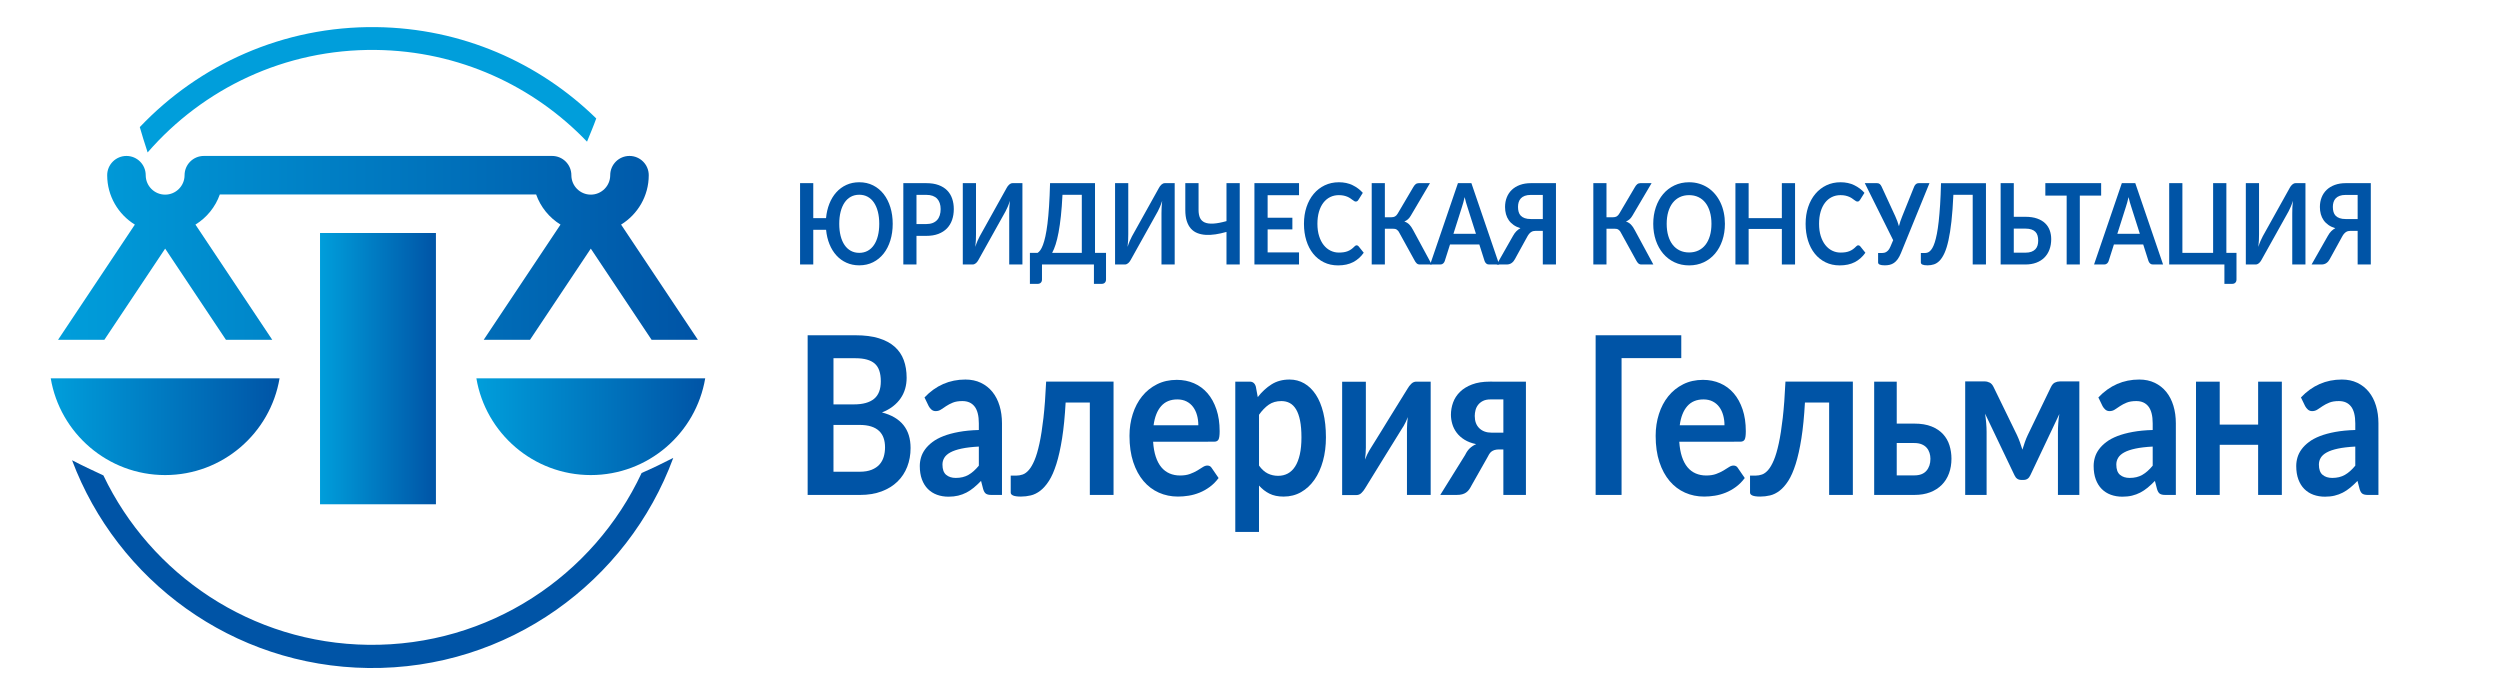 <?xml version="1.0" encoding="utf-8"?>
<!-- Generator: Adobe Illustrator 24.0.2, SVG Export Plug-In . SVG Version: 6.00 Build 0)  -->
<svg version="1.1" id="Слой_1" xmlns="http://www.w3.org/2000/svg" xmlns:xlink="http://www.w3.org/1999/xlink" x="0px" y="0px"
	 viewBox="0 0 690 191" style="enable-background:new 0 0 690 191;" xml:space="preserve">
<style type="text/css">
	.st0{fill:#009EDB;}
	.st1{fill:#0054A6;}
	.st2{fill:url(#SVGID_1_);}
	.st3{fill:url(#SVGID_2_);}
	.st4{fill:url(#SVGID_3_);}
	.st5{fill:url(#SVGID_4_);}
</style>
<g>
	<path class="st0" d="M162.016,39.098c0.853-2.114,1.795-4.291,2.545-6.409c-15.678-15.343-37.063-24.92-60.745-25.205
		C78.188,7.175,54.954,17.836,38.583,35.08c0.641,2.144,1.256,4.304,1.995,6.453c0.052,0.152,0.082,0.305,0.127,0.457
		c0.019,0.022,0.04,0.041,0.059,0.063C56.036,24.478,78.61,13.48,103.739,13.783C126.704,14.059,147.303,23.732,162.016,39.098z"/>
	<path class="st1" d="M177.086,130.544c-13.256,28.376-42.127,47.827-75.424,47.426c-32.313-0.389-60.064-19.408-73.126-46.755
		c-2.9-1.345-5.815-2.715-8.651-4.19c12.458,33.146,44.244,56.894,81.8,57.346c38.51,0.464,71.549-23.819,84.137-57.991
		C182.94,127.844,180.04,129.267,177.086,130.544z"/>
</g>
<g>
	<path class="st1" d="M227.986,60.207c0.135-1.448,0.443-2.778,0.925-3.989s1.118-2.257,1.91-3.137
		c0.792-0.879,1.722-1.563,2.788-2.049s2.248-0.729,3.543-0.729c1.413,0,2.689,0.287,3.828,0.861
		c1.138,0.574,2.108,1.374,2.909,2.398c0.801,1.024,1.417,2.238,1.85,3.641c0.432,1.402,0.648,2.927,0.648,4.572
		s-0.216,3.17-0.648,4.572c-0.432,1.402-1.049,2.613-1.85,3.633c-0.801,1.02-1.771,1.816-2.909,2.391
		c-1.139,0.574-2.415,0.861-3.828,0.861c-1.287,0-2.463-0.24-3.53-0.722c-1.066-0.481-1.993-1.156-2.781-2.025
		c-0.788-0.87-1.424-1.904-1.91-3.105c-0.486-1.2-0.796-2.521-0.932-3.959h-3.537V73h-3.645V50.551h3.645v9.656H227.986z
		 M237.153,69.786c0.864,0,1.638-0.187,2.322-0.559c0.684-0.373,1.262-0.905,1.735-1.6c0.472-0.692,0.834-1.534,1.086-2.522
		s0.378-2.099,0.378-3.33s-0.126-2.342-0.378-3.33s-0.614-1.832-1.086-2.53c-0.473-0.699-1.051-1.234-1.735-1.607
		c-0.684-0.372-1.458-0.559-2.322-0.559c-0.864,0-1.638,0.187-2.322,0.559c-0.684,0.373-1.262,0.908-1.735,1.607
		c-0.472,0.698-0.835,1.542-1.086,2.53c-0.252,0.988-0.378,2.099-0.378,3.33s0.126,2.342,0.378,3.33
		c0.251,0.988,0.614,1.83,1.086,2.522c0.473,0.694,1.051,1.227,1.735,1.6C235.515,69.6,236.289,69.786,237.153,69.786z"/>
	<path class="st1" d="M255.662,50.551c1.305,0,2.435,0.176,3.389,0.528c0.954,0.352,1.741,0.844,2.362,1.475
		s1.082,1.387,1.384,2.267c0.301,0.88,0.452,1.843,0.452,2.888c0,1.087-0.158,2.083-0.473,2.988
		c-0.315,0.906-0.788,1.685-1.417,2.337c-0.63,0.651-1.419,1.159-2.369,1.521s-2.059,0.543-3.328,0.543h-2.713V73h-3.632V50.551
		H255.662z M255.662,61.838c0.666,0,1.247-0.096,1.741-0.287c0.495-0.191,0.907-0.466,1.235-0.823s0.574-0.792,0.736-1.304
		c0.162-0.513,0.243-1.085,0.243-1.716c0-0.601-0.081-1.144-0.243-1.63s-0.405-0.9-0.729-1.242
		c-0.324-0.342-0.733-0.603-1.229-0.784c-0.495-0.181-1.08-0.271-1.755-0.271h-2.713v8.058H255.662z"/>
	<path class="st1" d="M282.188,50.551V73h-3.645V58.935c0-0.528,0.011-1.082,0.034-1.661c0.022-0.58,0.074-1.195,0.155-1.848
		c-0.18,0.58-0.375,1.115-0.587,1.606c-0.212,0.492-0.417,0.924-0.614,1.297l-7.466,13.382c-0.081,0.155-0.178,0.311-0.29,0.466
		c-0.113,0.155-0.236,0.293-0.371,0.412c-0.135,0.119-0.284,0.217-0.446,0.295c-0.162,0.077-0.329,0.116-0.5,0.116h-2.727V50.551
		h3.645v14.065c0,0.528-0.011,1.085-0.034,1.669c-0.022,0.585-0.074,1.203-0.155,1.855c0.18-0.579,0.376-1.118,0.587-1.614
		c0.211-0.497,0.42-0.932,0.628-1.305l7.452-13.382c0.081-0.155,0.178-0.311,0.291-0.466c0.112-0.155,0.236-0.293,0.371-0.412
		c0.135-0.118,0.281-0.217,0.439-0.295c0.157-0.077,0.326-0.116,0.506-0.116H282.188z"/>
	<path class="st1" d="M305.26,69.786v7.359c0,0.362-0.106,0.651-0.317,0.869c-0.212,0.217-0.488,0.326-0.831,0.326h-2.187V73
		h-14.337v4.146c0,0.362-0.106,0.651-0.317,0.869c-0.211,0.217-0.488,0.326-0.83,0.326h-2.187v-8.555h2.133
		c0.252-0.155,0.502-0.403,0.75-0.745s0.488-0.822,0.722-1.443s0.457-1.408,0.668-2.36c0.211-0.952,0.402-2.113,0.574-3.485
		c0.171-1.371,0.317-2.978,0.438-4.82c0.122-1.842,0.214-3.969,0.277-6.381h12.407v19.235H305.26z M298.578,69.786V53.765h-5.333
		c-0.108,2.204-0.254,4.16-0.439,5.868s-0.398,3.209-0.641,4.502c-0.243,1.294-0.513,2.401-0.81,3.323
		c-0.297,0.921-0.617,1.697-0.958,2.328H298.578z"/>
	<path class="st1" d="M324.214,50.551V73h-3.645V58.935c0-0.528,0.011-1.082,0.034-1.661c0.022-0.58,0.074-1.195,0.155-1.848
		c-0.18,0.58-0.375,1.115-0.587,1.606c-0.212,0.492-0.417,0.924-0.614,1.297l-7.466,13.382c-0.081,0.155-0.178,0.311-0.29,0.466
		c-0.113,0.155-0.236,0.293-0.371,0.412c-0.135,0.119-0.284,0.217-0.446,0.295c-0.162,0.077-0.329,0.116-0.5,0.116h-2.727V50.551
		h3.645v14.065c0,0.528-0.011,1.085-0.034,1.669c-0.022,0.585-0.074,1.203-0.155,1.855c0.18-0.579,0.376-1.118,0.587-1.614
		c0.211-0.497,0.42-0.932,0.628-1.305l7.452-13.382c0.081-0.155,0.178-0.311,0.291-0.466c0.112-0.155,0.236-0.293,0.371-0.412
		c0.135-0.118,0.281-0.217,0.439-0.295c0.157-0.077,0.326-0.116,0.506-0.116H324.214z"/>
	<path class="st1" d="M342.168,50.551V73h-3.658v-8.989c-1.053,0.301-2.063,0.523-3.03,0.668c-0.968,0.145-1.872,0.191-2.714,0.14
		s-1.608-0.215-2.302-0.489s-1.285-0.686-1.775-1.234c-0.49-0.548-0.871-1.244-1.141-2.088s-0.405-1.86-0.405-3.051v-7.405h3.659
		v7.405c0,0.869,0.13,1.592,0.391,2.166c0.262,0.574,0.691,0.996,1.29,1.266c0.598,0.269,1.391,0.378,2.376,0.325
		c0.985-0.051,2.202-0.279,3.651-0.683V50.551H342.168z"/>
	<path class="st1" d="M349.864,53.873v6.226h6.831v3.214h-6.831v6.35h8.667V73H346.22V50.551h12.312v3.322H349.864z"/>
	<path class="st1" d="M374.435,67.706c0.198,0,0.373,0.088,0.526,0.264l1.431,1.785c-0.792,1.129-1.766,1.993-2.923,2.593
		c-1.156,0.601-2.544,0.9-4.164,0.9c-1.449,0-2.752-0.284-3.908-0.854c-1.157-0.569-2.145-1.361-2.964-2.375
		c-0.818-1.015-1.446-2.226-1.883-3.633c-0.437-1.408-0.655-2.944-0.655-4.611c0-1.687,0.234-3.231,0.702-4.634
		s1.128-2.611,1.979-3.625c0.85-1.015,1.864-1.804,3.044-2.368c1.179-0.563,2.483-0.846,3.915-0.846
		c1.422,0,2.684,0.269,3.786,0.807c1.103,0.539,2.041,1.242,2.815,2.111l-1.215,1.941c-0.072,0.124-0.165,0.232-0.277,0.326
		c-0.112,0.093-0.268,0.14-0.466,0.14c-0.135,0-0.274-0.044-0.418-0.133c-0.145-0.087-0.302-0.196-0.473-0.325
		c-0.171-0.13-0.369-0.272-0.594-0.428c-0.226-0.155-0.486-0.297-0.783-0.427c-0.297-0.129-0.642-0.237-1.033-0.326
		c-0.392-0.088-0.844-0.132-1.356-0.132c-0.873,0-1.672,0.179-2.396,0.536c-0.725,0.356-1.348,0.874-1.869,1.552
		c-0.522,0.679-0.928,1.507-1.216,2.484c-0.288,0.979-0.432,2.094-0.432,3.346c0,1.263,0.155,2.386,0.466,3.369
		s0.731,1.812,1.263,2.483c0.53,0.673,1.156,1.188,1.876,1.545c0.72,0.357,1.494,0.536,2.322,0.536c0.495,0,0.942-0.031,1.343-0.094
		c0.4-0.062,0.77-0.16,1.107-0.295c0.337-0.134,0.656-0.308,0.958-0.52s0.602-0.474,0.898-0.784c0.09-0.094,0.184-0.168,0.283-0.226
		C374.223,67.735,374.326,67.706,374.435,67.706z"/>
	<path class="st1" d="M395.157,73h-3.294c-0.343,0-0.628-0.104-0.857-0.311s-0.443-0.513-0.642-0.916l-4.158-7.545
		c-0.107-0.218-0.223-0.396-0.344-0.536c-0.122-0.14-0.252-0.253-0.392-0.341s-0.297-0.147-0.473-0.179s-0.376-0.047-0.601-0.047
		h-2.174V73h-3.631V50.551h3.631v9.408h1.836c0.369,0,0.688-0.072,0.959-0.218c0.27-0.145,0.521-0.413,0.756-0.807l4.279-7.266
		c0.18-0.331,0.392-0.601,0.635-0.808s0.535-0.311,0.878-0.311h3.104l-5.306,9.005c-0.225,0.394-0.485,0.719-0.783,0.978
		c-0.297,0.259-0.625,0.461-0.985,0.605c0.54,0.177,0.997,0.453,1.37,0.831c0.374,0.378,0.731,0.897,1.073,1.56L395.157,73z"/>
	<path class="st1" d="M413.773,73h-2.808c-0.315,0-0.572-0.091-0.77-0.271c-0.198-0.182-0.347-0.406-0.445-0.676l-1.458-4.58h-8.087
		l-1.458,4.58c-0.072,0.238-0.212,0.456-0.419,0.652S397.861,73,397.547,73h-2.822l7.668-22.449h3.713L413.773,73z M407.361,64.524
		l-2.376-7.468c-0.117-0.331-0.239-0.725-0.365-1.18s-0.252-0.947-0.378-1.475c-0.116,0.527-0.238,1.021-0.364,1.482
		s-0.247,0.861-0.364,1.203l-2.362,7.437H407.361z"/>
	<path class="st1" d="M429.446,73h-3.631v-9.284h-1.998c-0.216,0-0.426,0.023-0.628,0.07c-0.202,0.046-0.396,0.129-0.581,0.248
		s-0.366,0.279-0.546,0.481c-0.181,0.202-0.356,0.463-0.527,0.784l-3.442,6.257c-0.225,0.435-0.526,0.783-0.904,1.048
		c-0.378,0.264-0.828,0.396-1.35,0.396h-2.741l4.482-7.887c0.54-0.993,1.229-1.702,2.065-2.127c-0.72-0.218-1.348-0.513-1.883-0.885
		c-0.536-0.373-0.979-0.81-1.33-1.312s-0.612-1.062-0.783-1.677c-0.171-0.616-0.256-1.275-0.256-1.979
		c0-0.963,0.159-1.848,0.479-2.655s0.783-1.5,1.391-2.08s1.354-1.032,2.241-1.358s1.896-0.489,3.03-0.489h6.912V73z M425.815,60.456
		v-6.66h-3.281c-0.675,0-1.239,0.085-1.693,0.256c-0.455,0.171-0.819,0.406-1.094,0.706c-0.274,0.301-0.473,0.65-0.594,1.048
		c-0.122,0.399-0.183,0.831-0.183,1.297c0,0.507,0.059,0.968,0.176,1.382c0.116,0.414,0.314,0.766,0.594,1.056
		c0.278,0.29,0.646,0.515,1.101,0.675c0.454,0.161,1.019,0.241,1.693,0.241H425.815z"/>
	<path class="st1" d="M456.325,73h-3.294c-0.343,0-0.628-0.104-0.857-0.311s-0.443-0.513-0.642-0.916l-4.158-7.545
		c-0.107-0.218-0.223-0.396-0.344-0.536c-0.122-0.14-0.252-0.253-0.392-0.341s-0.297-0.147-0.473-0.179s-0.376-0.047-0.601-0.047
		h-2.174V73h-3.631V50.551h3.631v9.408h1.836c0.369,0,0.688-0.072,0.959-0.218c0.27-0.145,0.521-0.413,0.756-0.807l4.279-7.266
		c0.18-0.331,0.392-0.601,0.635-0.808s0.535-0.311,0.878-0.311h3.104l-5.306,9.005c-0.225,0.394-0.485,0.719-0.783,0.978
		c-0.297,0.259-0.625,0.461-0.985,0.605c0.54,0.177,0.997,0.453,1.37,0.831c0.374,0.378,0.731,0.897,1.073,1.56L456.325,73z"/>
	<path class="st1" d="M476.075,61.776c0,1.646-0.236,3.17-0.709,4.572s-1.141,2.616-2.005,3.641
		c-0.863,1.024-1.903,1.824-3.118,2.398s-2.565,0.861-4.05,0.861c-1.477,0-2.821-0.287-4.037-0.861
		c-1.215-0.574-2.257-1.374-3.125-2.398s-1.541-2.238-2.019-3.641c-0.477-1.402-0.715-2.927-0.715-4.572s0.238-3.17,0.715-4.572
		c0.478-1.402,1.15-2.616,2.019-3.641s1.91-1.824,3.125-2.398c1.216-0.574,2.561-0.861,4.037-0.861c0.989,0,1.921,0.132,2.794,0.396
		s1.675,0.637,2.403,1.118c0.729,0.481,1.384,1.065,1.964,1.754c0.581,0.688,1.073,1.457,1.479,2.306s0.713,1.77,0.925,2.764
		C475.97,59.633,476.075,60.679,476.075,61.776z M472.362,61.776c0-1.231-0.144-2.337-0.432-3.314
		c-0.288-0.979-0.697-1.809-1.229-2.492c-0.531-0.683-1.177-1.205-1.938-1.567s-1.617-0.544-2.571-0.544s-1.812,0.182-2.572,0.544
		s-1.408,0.885-1.943,1.567c-0.536,0.684-0.947,1.514-1.235,2.492c-0.288,0.978-0.433,2.083-0.433,3.314s0.145,2.337,0.433,3.314
		c0.288,0.979,0.699,1.807,1.235,2.484c0.535,0.678,1.183,1.198,1.943,1.56c0.761,0.363,1.618,0.544,2.572,0.544
		s1.811-0.181,2.571-0.544c0.761-0.361,1.406-0.882,1.938-1.56s0.94-1.506,1.229-2.484
		C472.219,64.112,472.362,63.007,472.362,61.776z"/>
	<path class="st1" d="M495.435,50.551V73h-3.645v-9.812h-9.167V73h-3.645V50.551h3.645v9.656h9.167v-9.656H495.435z"/>
	<path class="st1" d="M512.89,67.706c0.198,0,0.373,0.088,0.526,0.264l1.431,1.785c-0.792,1.129-1.766,1.993-2.923,2.593
		c-1.156,0.601-2.544,0.9-4.164,0.9c-1.449,0-2.752-0.284-3.908-0.854c-1.157-0.569-2.145-1.361-2.964-2.375
		c-0.818-1.015-1.446-2.226-1.883-3.633c-0.437-1.408-0.655-2.944-0.655-4.611c0-1.687,0.234-3.231,0.702-4.634
		s1.128-2.611,1.979-3.625c0.85-1.015,1.864-1.804,3.044-2.368c1.179-0.563,2.483-0.846,3.915-0.846
		c1.422,0,2.684,0.269,3.786,0.807c1.103,0.539,2.041,1.242,2.815,2.111l-1.215,1.941c-0.072,0.124-0.165,0.232-0.277,0.326
		c-0.112,0.093-0.268,0.14-0.466,0.14c-0.135,0-0.274-0.044-0.418-0.133c-0.145-0.087-0.302-0.196-0.473-0.325
		c-0.171-0.13-0.369-0.272-0.594-0.428c-0.226-0.155-0.486-0.297-0.783-0.427c-0.297-0.129-0.642-0.237-1.033-0.326
		c-0.392-0.088-0.844-0.132-1.356-0.132c-0.873,0-1.672,0.179-2.396,0.536c-0.725,0.356-1.348,0.874-1.869,1.552
		c-0.522,0.679-0.928,1.507-1.216,2.484c-0.288,0.979-0.432,2.094-0.432,3.346c0,1.263,0.155,2.386,0.466,3.369
		s0.731,1.812,1.263,2.483c0.53,0.673,1.156,1.188,1.876,1.545c0.72,0.357,1.494,0.536,2.322,0.536c0.495,0,0.942-0.031,1.343-0.094
		c0.4-0.062,0.77-0.16,1.107-0.295c0.337-0.134,0.656-0.308,0.958-0.52s0.602-0.474,0.898-0.784c0.09-0.094,0.184-0.168,0.283-0.226
		C512.678,67.735,512.781,67.706,512.89,67.706z"/>
	<path class="st1" d="M532.532,50.551l-7.884,19.329c-0.279,0.673-0.576,1.226-0.892,1.661c-0.315,0.435-0.654,0.776-1.02,1.024
		c-0.364,0.248-0.756,0.422-1.174,0.52c-0.419,0.099-0.866,0.147-1.344,0.147c-0.647,0-1.12-0.067-1.417-0.201
		c-0.297-0.135-0.445-0.331-0.445-0.59v-2.608h1.053c0.197,0,0.4-0.021,0.607-0.063c0.207-0.041,0.412-0.124,0.614-0.248
		s0.398-0.3,0.587-0.528c0.189-0.228,0.365-0.527,0.526-0.9l0.77-1.801l-7.83-15.742h3.402c0.315,0,0.567,0.088,0.756,0.264
		c0.189,0.177,0.347,0.398,0.473,0.668l3.794,8.229c0.207,0.455,0.394,0.905,0.56,1.351c0.167,0.445,0.313,0.9,0.439,1.366
		c0.233-0.932,0.535-1.837,0.904-2.717l3.308-8.229c0.099-0.228,0.247-0.439,0.445-0.637c0.198-0.196,0.45-0.295,0.756-0.295
		H532.532z"/>
	<path class="st1" d="M548.124,73h-3.658V53.765h-5.332c-0.127,2.815-0.304,5.25-0.533,7.305s-0.505,3.804-0.824,5.247
		c-0.319,1.444-0.684,2.616-1.093,3.517c-0.41,0.9-0.857,1.602-1.344,2.104s-1.008,0.844-1.565,1.024
		c-0.559,0.182-1.144,0.271-1.756,0.271c-0.647,0-1.12-0.067-1.417-0.201c-0.297-0.135-0.445-0.331-0.445-0.59v-2.608h1.039
		c0.234,0,0.471-0.031,0.709-0.093c0.238-0.063,0.477-0.194,0.716-0.396c0.238-0.202,0.472-0.494,0.701-0.877
		s0.45-0.897,0.662-1.545c0.211-0.646,0.409-1.441,0.594-2.383s0.351-2.075,0.5-3.4c0.148-1.324,0.278-2.858,0.391-4.603
		c0.113-1.744,0.196-3.739,0.25-5.985h12.406V73z"/>
	<path class="st1" d="M558.992,59.835c1.269,0,2.355,0.16,3.26,0.481c0.904,0.32,1.643,0.758,2.214,1.312
		c0.572,0.554,0.992,1.206,1.263,1.956c0.27,0.751,0.405,1.556,0.405,2.414c0,1.056-0.16,2.014-0.479,2.872
		c-0.319,0.859-0.785,1.597-1.397,2.213c-0.612,0.615-1.361,1.089-2.248,1.42c-0.886,0.332-1.896,0.497-3.03,0.497h-6.804V50.551
		h3.631v9.284H558.992z M558.979,69.74c0.675,0,1.239-0.086,1.694-0.257c0.454-0.171,0.821-0.406,1.101-0.706
		c0.278-0.3,0.477-0.652,0.594-1.056c0.116-0.404,0.175-0.839,0.175-1.305c0-0.507-0.059-0.967-0.175-1.381
		c-0.117-0.414-0.315-0.764-0.594-1.049c-0.279-0.284-0.644-0.504-1.094-0.659s-1.013-0.233-1.688-0.233h-3.187v6.646H558.979z"/>
	<path class="st1" d="M579.917,53.982h-5.886V73h-3.632V53.982h-5.886v-3.431h15.403V53.982z"/>
	<path class="st1" d="M597.008,73H594.2c-0.315,0-0.572-0.091-0.77-0.271c-0.198-0.182-0.347-0.406-0.445-0.676l-1.458-4.58h-8.087
		l-1.458,4.58c-0.072,0.238-0.212,0.456-0.419,0.652S581.096,73,580.781,73h-2.822l7.668-22.449h3.713L597.008,73z M590.596,64.524
		l-2.376-7.468c-0.117-0.331-0.239-0.725-0.365-1.18s-0.252-0.947-0.378-1.475c-0.116,0.527-0.238,1.021-0.364,1.482
		s-0.247,0.861-0.364,1.203l-2.362,7.437H590.596z"/>
	<path class="st1" d="M617.271,69.786v7.359c0,0.362-0.105,0.651-0.316,0.869c-0.212,0.217-0.488,0.326-0.831,0.326h-2.187V73
		h-15.241V50.551h3.645v19.235h8.479V50.551h3.658v19.235H617.271z"/>
	<path class="st1" d="M636.306,50.551V73h-3.645V58.935c0-0.528,0.011-1.082,0.033-1.661c0.022-0.58,0.074-1.195,0.155-1.848
		c-0.18,0.58-0.376,1.115-0.587,1.606c-0.212,0.492-0.417,0.924-0.614,1.297l-7.466,13.382c-0.081,0.155-0.178,0.311-0.29,0.466
		s-0.236,0.293-0.371,0.412s-0.284,0.217-0.445,0.295c-0.162,0.077-0.329,0.116-0.5,0.116h-2.727V50.551h3.645v14.065
		c0,0.528-0.012,1.085-0.033,1.669c-0.023,0.585-0.074,1.203-0.155,1.855c0.18-0.579,0.375-1.118,0.587-1.614
		c0.211-0.497,0.421-0.932,0.628-1.305l7.452-13.382c0.081-0.155,0.177-0.311,0.29-0.466c0.112-0.155,0.236-0.293,0.371-0.412
		c0.135-0.118,0.281-0.217,0.438-0.295c0.157-0.077,0.326-0.116,0.507-0.116H636.306z"/>
	<path class="st1" d="M654.342,73h-3.631v-9.284h-1.998c-0.216,0-0.426,0.023-0.628,0.07c-0.202,0.046-0.396,0.129-0.581,0.248
		s-0.366,0.279-0.546,0.481c-0.181,0.202-0.356,0.463-0.527,0.784l-3.442,6.257c-0.225,0.435-0.526,0.783-0.904,1.048
		c-0.378,0.264-0.828,0.396-1.35,0.396h-2.741l4.482-7.887c0.54-0.993,1.229-1.702,2.065-2.127c-0.72-0.218-1.348-0.513-1.883-0.885
		c-0.536-0.373-0.979-0.81-1.33-1.312s-0.612-1.062-0.783-1.677c-0.171-0.616-0.256-1.275-0.256-1.979
		c0-0.963,0.159-1.848,0.479-2.655s0.783-1.5,1.391-2.08s1.354-1.032,2.241-1.358s1.896-0.489,3.03-0.489h6.912V73z M650.711,60.456
		v-6.66h-3.281c-0.675,0-1.239,0.085-1.693,0.256c-0.455,0.171-0.819,0.406-1.094,0.706c-0.274,0.301-0.473,0.65-0.594,1.048
		c-0.122,0.399-0.183,0.831-0.183,1.297c0,0.507,0.059,0.968,0.176,1.382c0.116,0.414,0.314,0.766,0.594,1.056
		c0.278,0.29,0.646,0.515,1.101,0.675c0.454,0.161,1.019,0.241,1.693,0.241H650.711z"/>
	<path class="st1" d="M236.108,92.533c2.508,0,4.655,0.273,6.439,0.822c1.784,0.549,3.247,1.331,4.386,2.347
		c1.14,1.017,1.975,2.245,2.504,3.688c0.53,1.442,0.795,3.068,0.795,4.876c0,1.036-0.132,2.026-0.397,2.972
		c-0.265,0.944-0.676,1.828-1.232,2.651c-0.556,0.822-1.263,1.569-2.12,2.239c-0.857,0.671-1.877,1.239-3.061,1.707
		c5.265,1.361,7.897,4.632,7.897,9.813c0,1.87-0.309,3.597-0.927,5.181c-0.619,1.585-1.52,2.952-2.703,4.1s-2.641,2.047-4.373,2.696
		c-1.731,0.65-3.71,0.976-5.936,0.976h-14.469V92.533H236.108z M230.04,98.871v12.739h5.671c2.438,0,4.28-0.508,5.525-1.524
		c1.246-1.016,1.868-2.631,1.868-4.845c0-2.296-0.565-3.932-1.696-4.907c-1.131-0.975-2.898-1.463-5.3-1.463H230.04z M237.248,130.2
		c1.325,0,2.438-0.184,3.339-0.549c0.901-0.366,1.621-0.854,2.16-1.463c0.539-0.609,0.928-1.32,1.166-2.133
		c0.239-0.813,0.358-1.677,0.358-2.591c0-0.955-0.132-1.813-0.397-2.575s-0.68-1.412-1.246-1.95s-1.294-0.949-2.186-1.234
		c-0.893-0.284-1.966-0.427-3.22-0.427h-7.182V130.2H237.248z"/>
	<path class="st1" d="M255.162,109.691c3.127-3.292,6.89-4.938,11.289-4.938c1.59,0,3.012,0.301,4.266,0.899
		c1.254,0.6,2.314,1.433,3.18,2.499c0.865,1.066,1.524,2.342,1.974,3.824c0.451,1.483,0.676,3.108,0.676,4.876V136.6h-2.968
		c-0.619,0-1.096-0.106-1.431-0.32c-0.336-0.213-0.601-0.645-0.795-1.295l-0.583-2.255c-0.689,0.711-1.361,1.336-2.014,1.874
		c-0.654,0.538-1.334,0.99-2.041,1.356c-0.707,0.365-1.462,0.645-2.266,0.838c-0.804,0.192-1.692,0.289-2.663,0.289
		c-1.149,0-2.209-0.178-3.18-0.533c-0.972-0.355-1.811-0.889-2.518-1.6s-1.254-1.595-1.643-2.651s-0.583-2.286-0.583-3.688
		c0-0.792,0.115-1.579,0.345-2.362c0.229-0.781,0.605-1.528,1.126-2.239s1.197-1.382,2.027-2.012
		c0.83-0.629,1.851-1.178,3.061-1.646c1.21-0.467,2.619-0.848,4.227-1.143c1.607-0.295,3.445-0.473,5.512-0.533v-1.829
		c0-2.092-0.389-3.642-1.166-4.647c-0.778-1.006-1.899-1.508-3.366-1.508c-1.06,0-1.939,0.142-2.637,0.426
		c-0.698,0.285-1.312,0.605-1.842,0.96c-0.53,0.356-1.012,0.676-1.444,0.96c-0.433,0.285-0.914,0.427-1.444,0.427
		c-0.459,0-0.848-0.137-1.166-0.411c-0.318-0.274-0.575-0.594-0.769-0.96L255.162,109.691z M270.161,123.252
		c-1.891,0.102-3.481,0.289-4.77,0.563c-1.29,0.274-2.323,0.625-3.101,1.052c-0.778,0.426-1.334,0.924-1.669,1.493
		c-0.336,0.568-0.503,1.188-0.503,1.858c0,1.321,0.34,2.266,1.02,2.834c0.68,0.569,1.568,0.854,2.663,0.854
		c1.343,0,2.504-0.279,3.485-0.838s1.938-1.406,2.875-2.545V123.252z"/>
	<path class="st1" d="M307.339,136.6h-6.545v-25.508h-6.678c-0.212,3.84-0.539,7.146-0.98,9.92s-0.967,5.125-1.577,7.055
		c-0.609,1.931-1.29,3.479-2.041,4.647c-0.751,1.169-1.55,2.078-2.398,2.728c-0.848,0.65-1.723,1.082-2.624,1.295
		c-0.901,0.214-1.811,0.32-2.729,0.32c-0.972,0-1.683-0.097-2.133-0.289c-0.451-0.193-0.676-0.462-0.676-0.808v-4.693h1.563
		c0.583,0,1.166-0.102,1.749-0.305s1.148-0.62,1.696-1.25c0.547-0.629,1.069-1.528,1.563-2.696c0.495-1.168,0.95-2.713,1.365-4.633
		s0.782-4.271,1.1-7.055c0.318-2.783,0.565-6.115,0.742-9.996h18.603V136.6z"/>
	<path class="st1" d="M318.257,121.911c0.106,1.604,0.353,2.991,0.742,4.159c0.389,1.169,0.901,2.134,1.537,2.896
		c0.636,0.762,1.392,1.331,2.266,1.706c0.874,0.377,1.841,0.564,2.902,0.564c1.059,0,1.973-0.143,2.742-0.427
		c0.768-0.284,1.439-0.6,2.014-0.945c0.574-0.345,1.078-0.659,1.51-0.944c0.434-0.284,0.854-0.427,1.26-0.427
		c0.547,0,0.953,0.234,1.219,0.701l1.881,2.742c-0.725,0.976-1.537,1.794-2.438,2.454s-1.842,1.188-2.822,1.584
		c-0.98,0.396-1.979,0.676-2.994,0.838c-1.016,0.163-2,0.244-2.955,0.244c-1.891,0-3.648-0.361-5.273-1.082s-3.039-1.787-4.24-3.199
		c-1.202-1.412-2.146-3.159-2.835-5.242c-0.689-2.082-1.034-4.495-1.034-7.237c0-2.134,0.3-4.14,0.901-6.02
		c0.601-1.879,1.462-3.515,2.584-4.906c1.122-1.392,2.491-2.493,4.107-3.307c1.616-0.813,3.44-1.219,5.472-1.219
		c1.715,0,3.295,0.315,4.744,0.944c1.449,0.63,2.693,1.55,3.736,2.759s1.859,2.691,2.451,4.449c0.592,1.757,0.889,3.764,0.889,6.019
		c0,1.138-0.107,1.904-0.318,2.301c-0.213,0.396-0.619,0.595-1.219,0.595H318.257z M330.738,117.37c0-0.976-0.119-1.895-0.357-2.758
		s-0.596-1.62-1.072-2.271s-1.082-1.163-1.816-1.539c-0.732-0.376-1.586-0.564-2.557-0.564c-1.891,0-3.378,0.62-4.465,1.859
		c-1.087,1.239-1.78,2.997-2.081,5.272H330.738z"/>
	<path class="st1" d="M347.143,109.599c1.113-1.442,2.376-2.61,3.79-3.505c1.413-0.894,3.074-1.341,4.981-1.341
		c1.484,0,2.84,0.356,4.068,1.067c1.228,0.711,2.287,1.742,3.18,3.093c0.892,1.352,1.581,3.017,2.067,4.998
		c0.485,1.98,0.729,4.251,0.729,6.811c0,2.337-0.274,4.501-0.821,6.491c-0.548,1.992-1.33,3.719-2.346,5.182
		c-1.016,1.462-2.243,2.605-3.684,3.428c-1.439,0.823-3.052,1.234-4.836,1.234c-1.52,0-2.818-0.27-3.896-0.808
		c-1.078-0.538-2.04-1.284-2.889-2.24v12.8h-6.545v-41.477h4.001c0.848,0,1.405,0.457,1.67,1.372L347.143,109.599z M347.487,128.493
		c0.742,1.036,1.551,1.768,2.425,2.194c0.875,0.427,1.824,0.64,2.849,0.64c0.989,0,1.882-0.213,2.677-0.64s1.471-1.077,2.027-1.95
		c0.557-0.874,0.984-1.976,1.285-3.307c0.3-1.33,0.45-2.9,0.45-4.709c0-1.828-0.128-3.377-0.384-4.647
		c-0.257-1.269-0.623-2.301-1.1-3.093c-0.478-0.792-1.057-1.371-1.736-1.737c-0.68-0.365-1.453-0.548-2.318-0.548
		c-1.36,0-2.518,0.33-3.472,0.99s-1.854,1.59-2.703,2.788V128.493z"/>
	<path class="st1" d="M394.868,105.332V136.6h-6.546v-18.255c0-0.467,0.022-0.979,0.066-1.539c0.044-0.559,0.102-1.122,0.173-1.691
		c-0.354,0.936-0.742,1.758-1.166,2.469c-0.036,0.041-0.212,0.32-0.53,0.838c-0.318,0.519-0.729,1.185-1.232,1.996
		c-0.503,0.813-1.073,1.732-1.709,2.759c-0.636,1.025-1.281,2.067-1.935,3.123c-1.537,2.499-3.277,5.323-5.221,8.473
		c-0.247,0.427-0.569,0.843-0.967,1.249s-0.853,0.609-1.365,0.609h-4.001v-31.268h6.545v18.255c0,0.468-0.022,0.98-0.066,1.539
		s-0.102,1.123-0.172,1.691c0.389-0.995,0.777-1.818,1.166-2.469c0.018-0.04,0.186-0.314,0.504-0.822
		c0.317-0.508,0.729-1.168,1.231-1.981c0.504-0.813,1.073-1.731,1.71-2.758c0.636-1.025,1.28-2.077,1.935-3.154
		c1.536-2.499,3.285-5.322,5.246-8.472c0.248-0.447,0.574-0.869,0.981-1.265c0.405-0.396,0.865-0.595,1.378-0.595H394.868z"/>
	<path class="st1" d="M421.156,105.332V136.6h-6.228v-12.556h-1.139c-0.53,0-0.968,0.057-1.313,0.168
		c-0.344,0.111-0.636,0.264-0.874,0.457s-0.442,0.432-0.609,0.716c-0.168,0.285-0.341,0.6-0.517,0.944l-4.347,7.68
		c-0.212,0.427-0.438,0.804-0.676,1.128c-0.238,0.325-0.513,0.595-0.821,0.808c-0.31,0.214-0.672,0.376-1.087,0.487
		c-0.415,0.112-0.914,0.168-1.497,0.168h-4.531l6.863-11.032c0.371-0.771,0.804-1.391,1.299-1.858
		c0.494-0.468,1.077-0.843,1.749-1.128c-1.272-0.264-2.354-0.675-3.246-1.234c-0.893-0.559-1.612-1.208-2.16-1.95
		c-0.548-0.741-0.945-1.539-1.192-2.393c-0.248-0.853-0.371-1.696-0.371-2.529c0-1.158,0.199-2.285,0.597-3.383
		c0.397-1.097,1.028-2.072,1.895-2.926c0.865-0.853,1.979-1.538,3.339-2.057s2.994-0.777,4.902-0.777H421.156z M414.929,119.412
		v-9.174h-3.551c-0.83,0-1.52,0.138-2.066,0.412c-0.548,0.274-0.994,0.63-1.339,1.066c-0.345,0.438-0.588,0.93-0.729,1.478
		c-0.142,0.549-0.212,1.088-0.212,1.615c0,1.443,0.419,2.57,1.259,3.383c0.839,0.813,1.965,1.22,3.379,1.22H414.929z"/>
	<path class="st1" d="M464.032,98.841H447.55V136.6h-7.155V92.533h23.638V98.841z"/>
	<path class="st1" d="M463.476,121.911c0.106,1.604,0.354,2.991,0.742,4.159c0.389,1.169,0.901,2.134,1.537,2.896
		s1.392,1.331,2.266,1.706c0.875,0.377,1.842,0.564,2.902,0.564c1.06,0,1.974-0.143,2.742-0.427s1.439-0.6,2.015-0.945
		c0.573-0.345,1.077-0.659,1.51-0.944c0.433-0.284,0.853-0.427,1.259-0.427c0.548,0,0.954,0.234,1.22,0.701l1.881,2.742
		c-0.725,0.976-1.537,1.794-2.438,2.454c-0.901,0.66-1.842,1.188-2.822,1.584c-0.98,0.396-1.979,0.676-2.995,0.838
		c-1.016,0.163-2,0.244-2.954,0.244c-1.891,0-3.648-0.361-5.273-1.082c-1.626-0.721-3.039-1.787-4.24-3.199
		c-1.202-1.412-2.146-3.159-2.836-5.242c-0.688-2.082-1.033-4.495-1.033-7.237c0-2.134,0.3-4.14,0.901-6.02
		c0.6-1.879,1.461-3.515,2.583-4.906s2.491-2.493,4.107-3.307c1.617-0.813,3.44-1.219,5.473-1.219c1.714,0,3.295,0.315,4.743,0.944
		c1.449,0.63,2.694,1.55,3.737,2.759c1.042,1.209,1.858,2.691,2.451,4.449c0.592,1.757,0.888,3.764,0.888,6.019
		c0,1.138-0.106,1.904-0.318,2.301s-0.618,0.595-1.219,0.595H463.476z M475.957,117.37c0-0.976-0.119-1.895-0.357-2.758
		s-0.596-1.62-1.073-2.271c-0.477-0.65-1.082-1.163-1.815-1.539s-1.586-0.564-2.557-0.564c-1.891,0-3.379,0.62-4.466,1.859
		c-1.086,1.239-1.779,2.997-2.08,5.272H475.957z"/>
	<path class="st1" d="M511.388,136.6h-6.546v-25.508h-6.678c-0.212,3.84-0.539,7.146-0.98,9.92s-0.967,5.125-1.576,7.055
		c-0.61,1.931-1.29,3.479-2.041,4.647c-0.751,1.169-1.55,2.078-2.398,2.728c-0.848,0.65-1.723,1.082-2.623,1.295
		c-0.901,0.214-1.812,0.32-2.729,0.32c-0.972,0-1.683-0.097-2.134-0.289c-0.45-0.193-0.676-0.462-0.676-0.808v-4.693h1.563
		c0.583,0,1.166-0.102,1.749-0.305s1.148-0.62,1.696-1.25c0.548-0.629,1.068-1.528,1.563-2.696c0.494-1.168,0.949-2.713,1.365-4.633
		c0.414-1.92,0.781-4.271,1.1-7.055c0.317-2.783,0.565-6.115,0.742-9.996h18.603V136.6z"/>
	<path class="st1" d="M528.32,116.913c1.891,0,3.489,0.264,4.797,0.792c1.307,0.528,2.367,1.239,3.18,2.133
		c0.813,0.895,1.4,1.926,1.763,3.094c0.361,1.169,0.543,2.393,0.543,3.672c0,1.463-0.226,2.81-0.676,4.038
		c-0.45,1.229-1.113,2.286-1.987,3.17c-0.875,0.884-1.943,1.569-3.207,2.057c-1.263,0.487-2.707,0.731-4.332,0.731h-11.13v-31.268
		h6.228v11.581H528.32z M528.374,131.205c1.483,0,2.592-0.426,3.325-1.279s1.1-1.95,1.1-3.291c0-0.569-0.084-1.117-0.252-1.646
		c-0.168-0.527-0.428-0.995-0.781-1.401s-0.813-0.727-1.378-0.96s-1.245-0.351-2.041-0.351h-4.849v8.929H528.374z"/>
	<path class="st1" d="M573.899,105.272V136.6h-5.909v-17.432c0-0.711,0.03-1.514,0.093-2.407c0.062-0.895,0.163-1.727,0.305-2.499
		l-8.003,16.883c-0.389,0.874-1.007,1.311-1.855,1.311h-0.688c-0.848,0-1.467-0.437-1.855-1.311l-8.108-16.975
		c0.123,0.772,0.225,1.615,0.305,2.529c0.079,0.914,0.119,1.737,0.119,2.469V136.6h-5.909v-31.328h5.405
		c0.46,0,0.915,0.111,1.365,0.335s0.825,0.671,1.126,1.341l6.413,13.165c0.282,0.609,0.548,1.255,0.795,1.936
		s0.478,1.366,0.689,2.057c0.212-0.69,0.437-1.381,0.676-2.072c0.238-0.69,0.499-1.33,0.781-1.92l6.36-13.165
		c0.317-0.69,0.697-1.143,1.14-1.356c0.441-0.213,0.892-0.319,1.352-0.319H573.899z"/>
	<path class="st1" d="M579.146,109.691c3.127-3.292,6.891-4.938,11.289-4.938c1.59,0,3.012,0.301,4.267,0.899
		c1.254,0.6,2.314,1.433,3.18,2.499c0.866,1.066,1.524,2.342,1.975,3.824c0.45,1.483,0.676,3.108,0.676,4.876V136.6h-2.968
		c-0.619,0-1.096-0.106-1.431-0.32c-0.336-0.213-0.602-0.645-0.796-1.295l-0.583-2.255c-0.688,0.711-1.36,1.336-2.014,1.874
		s-1.334,0.99-2.04,1.356c-0.707,0.365-1.463,0.645-2.267,0.838c-0.804,0.192-1.691,0.289-2.663,0.289
		c-1.148,0-2.208-0.178-3.18-0.533s-1.812-0.889-2.518-1.6c-0.707-0.711-1.255-1.595-1.643-2.651
		c-0.389-1.057-0.583-2.286-0.583-3.688c0-0.792,0.114-1.579,0.344-2.362c0.229-0.781,0.605-1.528,1.127-2.239
		c0.521-0.711,1.196-1.382,2.027-2.012c0.83-0.629,1.85-1.178,3.061-1.646c1.21-0.467,2.619-0.848,4.227-1.143
		s3.445-0.473,5.512-0.533v-1.829c0-2.092-0.389-3.642-1.166-4.647s-1.899-1.508-3.365-1.508c-1.06,0-1.939,0.142-2.637,0.426
		c-0.698,0.285-1.312,0.605-1.842,0.96c-0.53,0.356-1.012,0.676-1.444,0.96c-0.433,0.285-0.914,0.427-1.444,0.427
		c-0.459,0-0.848-0.137-1.166-0.411c-0.317-0.274-0.574-0.594-0.769-0.96L579.146,109.691z M594.146,123.252
		c-1.891,0.102-3.48,0.289-4.77,0.563c-1.29,0.274-2.323,0.625-3.101,1.052c-0.777,0.426-1.334,0.924-1.67,1.493
		c-0.336,0.568-0.503,1.188-0.503,1.858c0,1.321,0.34,2.266,1.02,2.834c0.681,0.569,1.568,0.854,2.664,0.854
		c1.342,0,2.504-0.279,3.484-0.838s1.938-1.406,2.875-2.545V123.252z"/>
	<path class="st1" d="M629.788,105.332V136.6h-6.545v-13.836h-10.601V136.6h-6.545v-31.268h6.545v11.855h10.601v-11.855H629.788z"/>
	<path class="st1" d="M635.061,109.691c3.127-3.292,6.891-4.938,11.289-4.938c1.59,0,3.012,0.301,4.267,0.899
		c1.254,0.6,2.314,1.433,3.18,2.499c0.866,1.066,1.524,2.342,1.975,3.824c0.45,1.483,0.676,3.108,0.676,4.876V136.6h-2.968
		c-0.619,0-1.096-0.106-1.431-0.32c-0.336-0.213-0.602-0.645-0.796-1.295l-0.583-2.255c-0.688,0.711-1.36,1.336-2.014,1.874
		s-1.334,0.99-2.04,1.356c-0.707,0.365-1.463,0.645-2.267,0.838c-0.804,0.192-1.691,0.289-2.663,0.289
		c-1.148,0-2.208-0.178-3.18-0.533s-1.812-0.889-2.518-1.6c-0.707-0.711-1.255-1.595-1.643-2.651
		c-0.389-1.057-0.583-2.286-0.583-3.688c0-0.792,0.114-1.579,0.344-2.362c0.229-0.781,0.605-1.528,1.127-2.239
		c0.521-0.711,1.196-1.382,2.027-2.012c0.83-0.629,1.85-1.178,3.061-1.646c1.21-0.467,2.619-0.848,4.227-1.143
		s3.445-0.473,5.512-0.533v-1.829c0-2.092-0.389-3.642-1.166-4.647s-1.899-1.508-3.365-1.508c-1.06,0-1.939,0.142-2.637,0.426
		c-0.698,0.285-1.312,0.605-1.842,0.96c-0.53,0.356-1.012,0.676-1.444,0.96c-0.433,0.285-0.914,0.427-1.444,0.427
		c-0.459,0-0.848-0.137-1.166-0.411c-0.317-0.274-0.574-0.594-0.769-0.96L635.061,109.691z M650.06,123.252
		c-1.891,0.102-3.48,0.289-4.77,0.563c-1.29,0.274-2.323,0.625-3.101,1.052c-0.777,0.426-1.334,0.924-1.67,1.493
		c-0.336,0.568-0.503,1.188-0.503,1.858c0,1.321,0.34,2.266,1.02,2.834c0.681,0.569,1.568,0.854,2.664,0.854
		c1.342,0,2.504-0.279,3.484-0.838s1.938-1.406,2.875-2.545V123.252z"/>
</g>
<g>
	<g>
		<linearGradient id="SVGID_1_" gradientUnits="userSpaceOnUse" x1="88.326" y1="101.744" x2="120.314" y2="101.744">
			<stop  offset="0" style="stop-color:#009EDB"/>
			<stop  offset="1" style="stop-color:#0054A6"/>
		</linearGradient>
		<path class="st2" d="M88.326,64.307h31.988v74.874H88.326V64.307z"/>
		<linearGradient id="SVGID_2_" gradientUnits="userSpaceOnUse" x1="14.002" y1="117.764" x2="77.161" y2="117.764">
			<stop  offset="0" style="stop-color:#009EDB"/>
			<stop  offset="1" style="stop-color:#0054A6"/>
		</linearGradient>
		<path class="st3" d="M14.002,104.411c2.54,15.136,15.733,26.707,31.579,26.707s29.04-11.571,31.579-26.707H14.002z"/>
		<linearGradient id="SVGID_3_" gradientUnits="userSpaceOnUse" x1="16.029" y1="68.409" x2="192.611" y2="68.409">
			<stop  offset="0" style="stop-color:#009EDB"/>
			<stop  offset="1" style="stop-color:#0054A6"/>
		</linearGradient>
		<path class="st4" d="M146.286,93.778l16.773-25.159l16.773,25.159h12.779l-21.194-31.791c4.577-2.817,7.636-7.872,7.636-13.63
			c0-2.936-2.38-5.317-5.317-5.317s-5.317,2.38-5.317,5.317c0,2.956-2.405,5.361-5.361,5.361s-5.36-2.404-5.36-5.36
			c0-2.936-2.38-5.317-5.317-5.317H56.259c-2.936,0-5.317,2.38-5.317,5.317c0,2.956-2.405,5.361-5.361,5.361
			s-5.361-2.405-5.361-5.361c0-2.936-2.38-5.317-5.317-5.317s-5.317,2.38-5.317,5.317c0,5.757,3.059,10.813,7.636,13.63
			L16.029,93.778h12.78l16.773-25.159l16.773,25.159h12.78l-21.194-31.79c3.096-1.905,5.498-4.835,6.727-8.314h87.306
			c1.23,3.479,3.631,6.409,6.727,8.314l-21.193,31.79H146.286z"/>
		<linearGradient id="SVGID_4_" gradientUnits="userSpaceOnUse" x1="131.479" y1="117.764" x2="194.638" y2="117.764">
			<stop  offset="0" style="stop-color:#009EDB"/>
			<stop  offset="1" style="stop-color:#0054A6"/>
		</linearGradient>
		<path class="st5" d="M131.479,104.411c2.54,15.136,15.733,26.707,31.579,26.707s29.04-11.571,31.579-26.707H131.479z"/>
	</g>
</g>
</svg>
